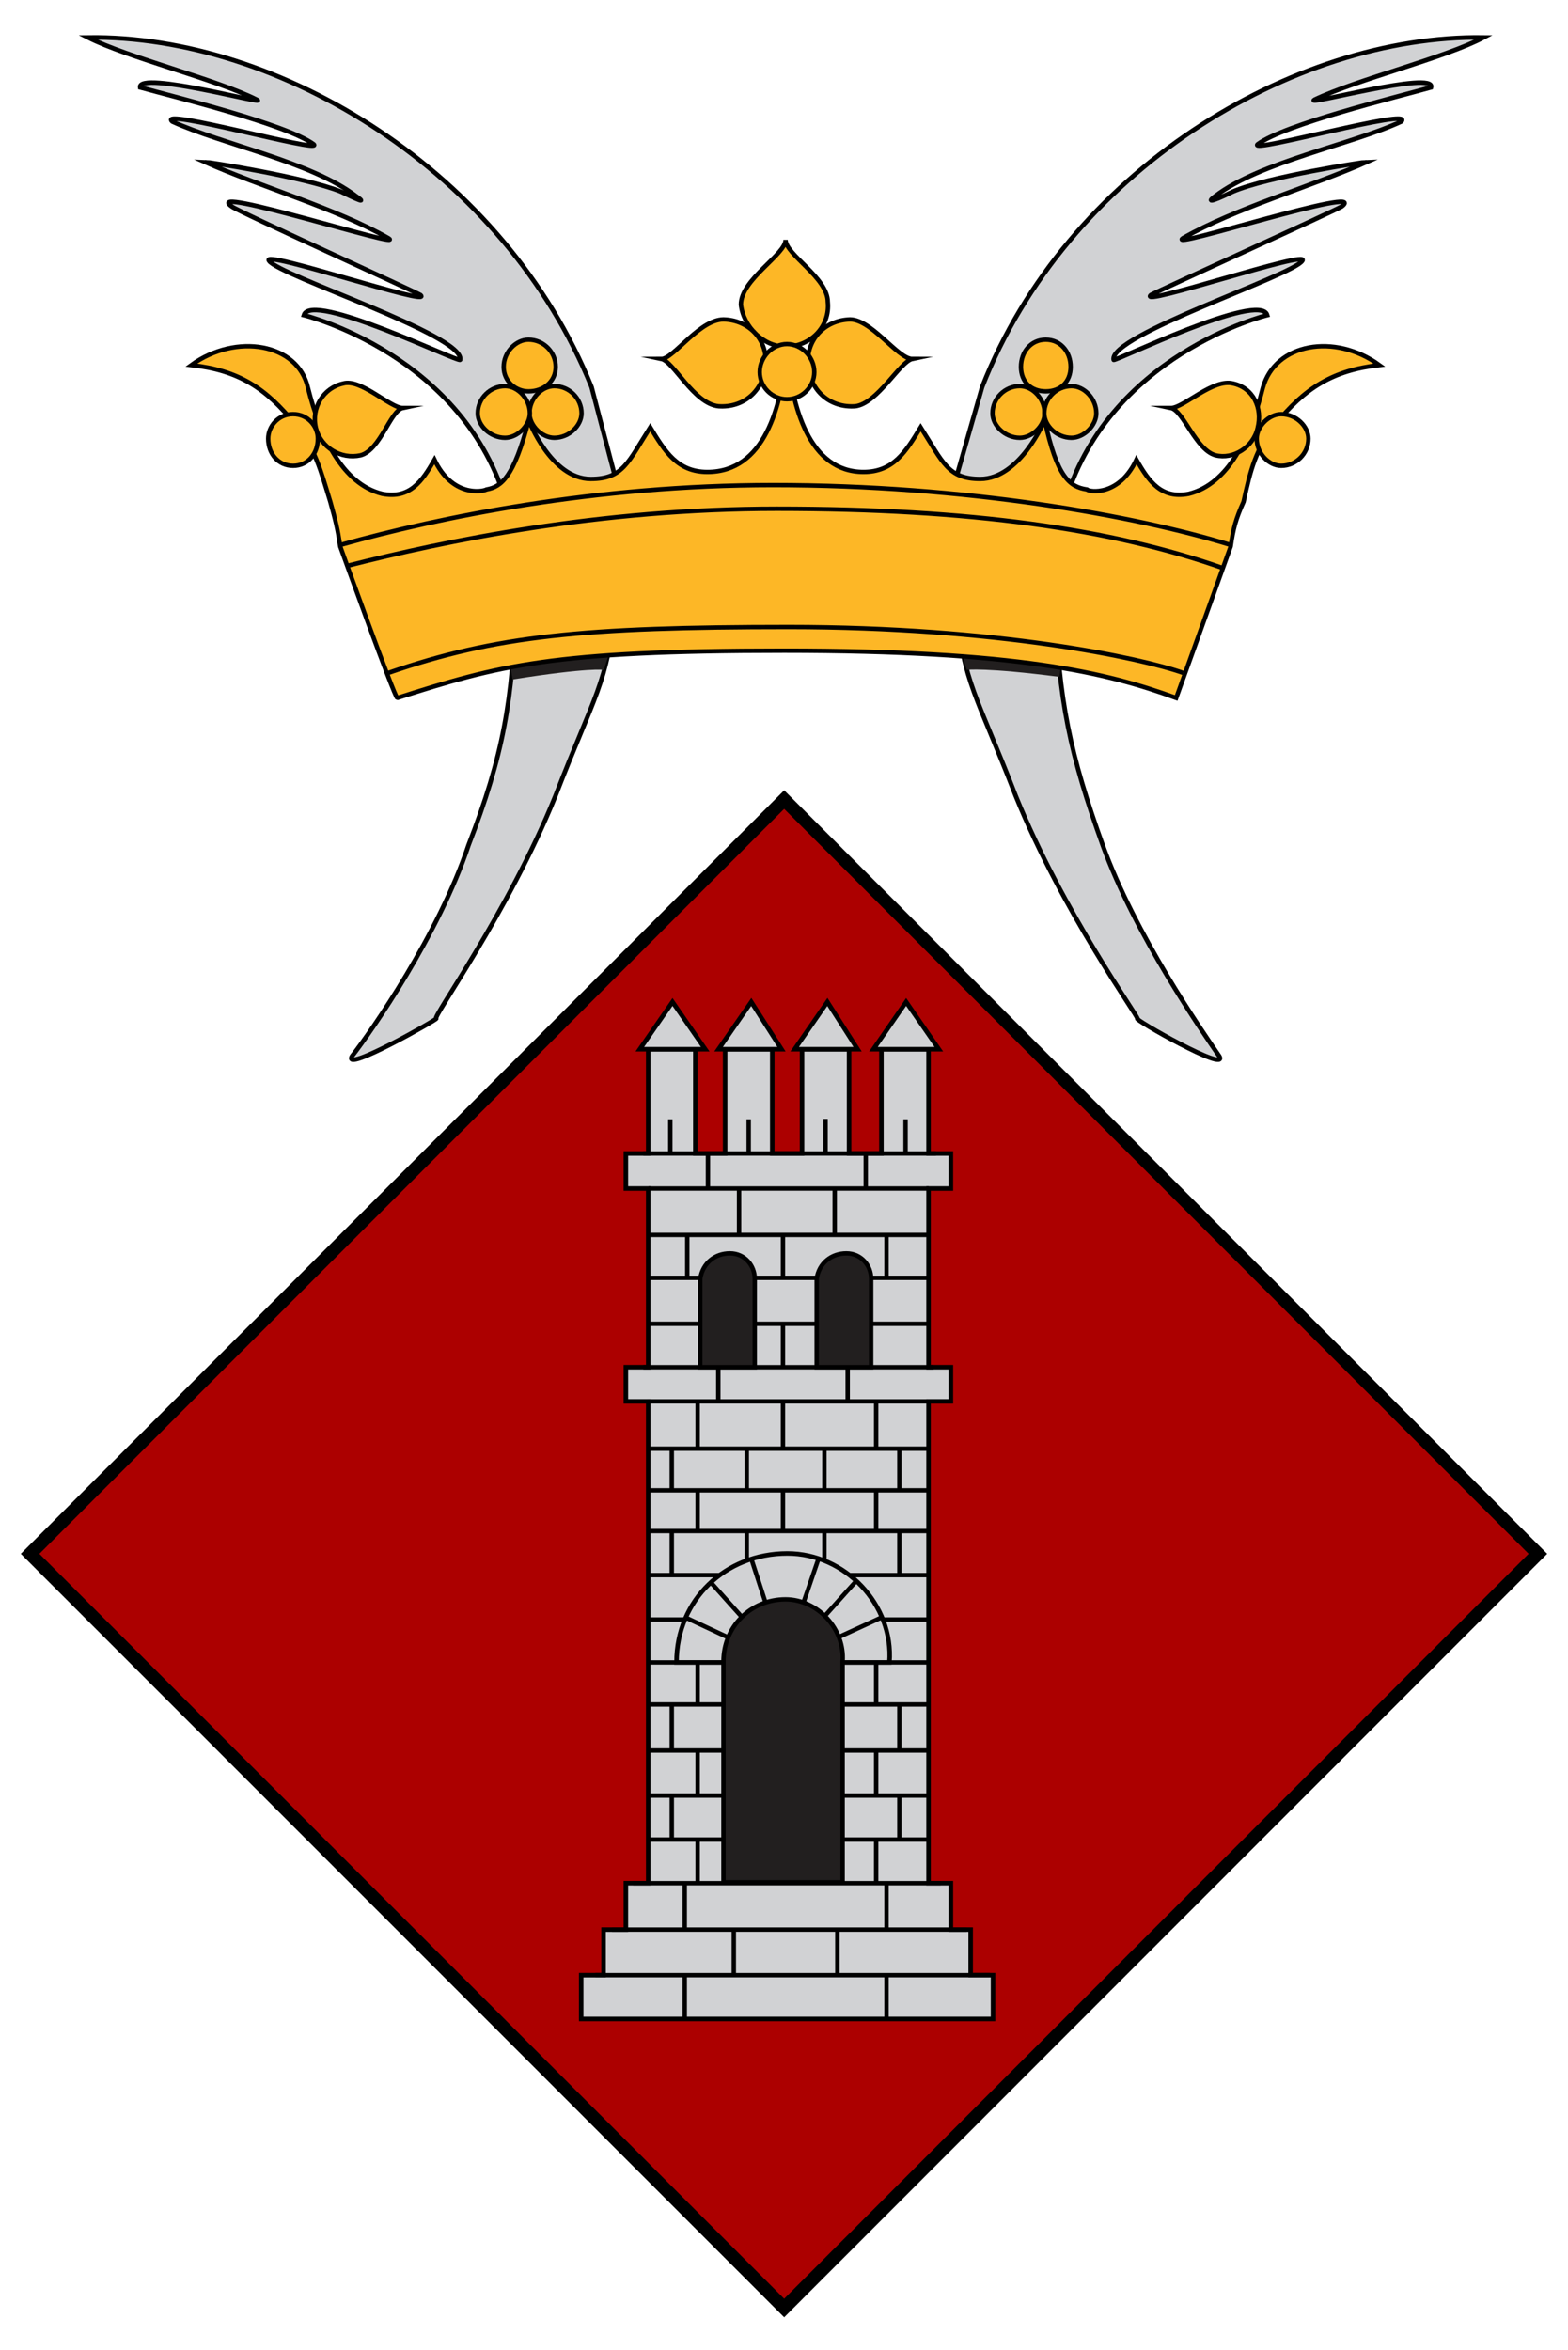 <?xml version="1.0" encoding="UTF-8" standalone="no"?>
<!-- Created with Inkscape (http://www.inkscape.org/) -->
<svg
   xmlns:dc="http://purl.org/dc/elements/1.1/"
   xmlns:cc="http://web.resource.org/cc/"
   xmlns:rdf="http://www.w3.org/1999/02/22-rdf-syntax-ns#"
   xmlns:svg="http://www.w3.org/2000/svg"
   xmlns="http://www.w3.org/2000/svg"
   xmlns:sodipodi="http://sodipodi.sourceforge.net/DTD/sodipodi-0.dtd"
   xmlns:inkscape="http://www.inkscape.org/namespaces/inkscape"
   width="347.195"
   height="520.341"
   id="svg6928"
   sodipodi:version="0.32"
   inkscape:version="0.44"
   version="1.0"
   sodipodi:docbase="C:\Documents and Settings\Joan Borràs Comes\Escritorio"
   sodipodi:docname="Escut de Tortosa 2.svg">
  <defs
     id="defs1369" />
  <sodipodi:namedview
     id="base"
     pagecolor="#ffffff"
     bordercolor="#666666"
     borderopacity="1.0"
     inkscape:pageopacity="0.0"
     inkscape:pageshadow="2"
     inkscape:zoom="0.98397104"
     inkscape:cx="173.59744"
     inkscape:cy="260.17026"
     inkscape:document-units="px"
     inkscape:current-layer="layer1"
     inkscape:window-width="1024"
     inkscape:window-height="710"
     inkscape:window-x="-4"
     inkscape:window-y="-4" />
  <g
     inkscape:label="Capa 1"
     inkscape:groupmode="layer"
     id="layer1"
     transform="translate(-154.048,-350.997)">
    <g
       id="g10419"
       transform="matrix(0.97,0,0,0.97,9.829,18.335)"
       style="stroke:black;stroke-opacity:1.0">
      <g
         id="g10301"
         style="stroke:black;stroke-opacity:1.0">
        <path
           style="font-size:6.284px;font-weight:bold;letter-spacing:-0.001;word-spacing:0.002;fill:#ac0000;fill-rule:evenodd;stroke:black;stroke-width:3;stroke-linecap:butt;stroke-linejoin:miter;stroke-miterlimit:10;stroke-dasharray:none;font-family:fnt6, &quot;GarmdITCBkBT&quot;, Arial;fill-opacity:1;stroke-opacity:1.0"
           d="M 499.743,697.66 L 327.685,869.837 L 155.548,697.66 L 327.685,525.482 L 499.743,697.66 z "
           class="ps019 ps12 ps29"
           id="path2004" />
        <g
           id="g10273"
           style="stroke:black;stroke-opacity:1.0">
          <path
             id="path2006"
             class="ps020 ps13 ps29"
             d="M 281.351,803.846 L 281.351,793.847 L 286.451,793.847 L 286.451,783.449 L 291.55,783.449 L 291.55,772.85 L 296.649,772.85 L 296.649,662.864 L 291.55,662.864 L 291.55,655.065 L 296.649,655.065 L 296.649,614.271 L 291.55,614.271 L 291.55,606.272 L 296.649,606.272 L 296.649,582.475 L 307.408,582.475 L 307.408,606.272 L 314.207,606.272 L 314.207,582.475 L 324.966,582.475 L 324.966,606.272 L 331.765,606.272 L 331.765,582.475 L 342.503,582.475 L 342.503,606.272 L 349.883,606.272 L 349.883,582.475 L 360.641,582.475 L 360.641,606.272 L 365.74,606.272 L 365.74,614.271 L 360.641,614.271 L 360.641,655.065 L 365.74,655.065 L 365.74,662.864 L 360.641,662.864 L 360.641,772.85 L 365.74,772.85 L 365.74,783.449 L 370.26,783.449 L 370.26,793.847 L 375.359,793.847 L 375.359,803.846 L 281.351,803.846 z "
             style="font-size:6.284px;font-weight:bold;letter-spacing:-0.001;word-spacing:0.002;fill:#d1d2d4;fill-rule:evenodd;stroke:black;stroke-width:1.031;stroke-linecap:butt;stroke-linejoin:miter;stroke-miterlimit:10;stroke-dasharray:none;font-family:fnt6, &quot;GarmdITCBkBT&quot;, Arial;fill-opacity:1;stroke-opacity:1.0" />
          <path
             sodipodi:nodetypes="cccccccccccccccccccccccccccccccccccccccccccccccccccccccccccccccccccccccccccccccccccccccccccccccccccccccccccccccccccccccccccccccccc"
             id="path2008"
             class="ps021 ps13 ps29"
             d="M 369.34,783.448 L 288.371,783.448 M 374.659,793.845 L 284.611,793.845 M 363.421,772.851 L 293.21,772.851 M 304.988,793.845 L 304.988,804.247 M 351.042,793.845 L 351.042,804.247 M 360.539,673.664 L 296.577,673.664 M 360.45,662.866 L 296.449,662.866 M 360.539,692.461 L 296.488,692.461 M 360.539,712.659 L 296.488,712.659 M 360.45,732.056 L 296.665,732.056 M 360.539,752.853 L 296.665,752.853 M 316.187,783.448 L 316.187,793.864 M 339.824,783.448 L 339.824,793.764 M 304.988,772.851 L 304.988,783.423 M 351.042,772.851 L 351.042,783.298 M 307.928,662.866 L 307.928,673.529 M 327.405,662.866 L 327.405,673.529 M 348.683,662.866 L 348.683,673.529 M 302.029,673.664 L 302.029,683.262 M 319.147,673.664 L 319.147,683.262 M 336.864,673.664 L 336.864,683.262 M 353.982,673.664 L 353.982,683.262 M 307.928,683.062 L 307.928,692.661 M 327.405,683.062 L 327.405,692.661 M 348.683,683.062 L 348.683,692.661 M 302.029,692.461 L 302.029,702.66 M 319.147,692.461 L 319.147,702.66 M 336.864,692.461 L 336.864,702.66 M 353.982,692.461 L 353.982,702.66 M 327.405,702.66 L 327.405,712.259 M 319.147,712.659 L 319.147,722.857 M 336.864,712.659 L 336.864,722.857 M 307.928,722.657 L 307.928,732.256 M 327.405,722.657 L 327.405,732.256 M 348.683,722.657 L 348.683,732.256 M 302.029,732.056 L 302.029,742.255 M 319.147,732.056 L 319.147,742.255 M 336.864,732.056 L 336.864,742.255 M 353.982,732.056 L 353.982,742.255 M 307.928,742.655 L 307.928,752.853 M 327.405,742.655 L 327.405,752.853 M 348.683,742.655 L 348.683,752.853 M 302.029,752.853 L 302.029,763.052 M 319.147,752.853 L 319.147,763.052 M 336.864,752.853 L 336.864,763.052 M 353.982,752.853 L 353.982,763.052 M 307.928,762.852 L 307.928,772.863 M 327.405,762.852 L 327.405,773.051 M 348.683,762.852 L 348.683,772.801 M 295.53,655.067 L 361.781,655.067 M 312.647,655.067 L 312.647,662.624 M 342.183,655.067 L 342.183,662.624 M 296.709,634.669 L 360.701,634.669 M 296.709,614.269 L 360.701,614.269 M 310.288,606.273 L 310.288,613.869 M 346.303,606.273 L 346.303,613.869 M 317.387,614.269 L 317.387,624.87 M 339.224,614.269 L 339.224,624.87 M 305.568,624.67 L 305.568,634.869 M 327.405,624.67 L 327.405,634.869 M 351.042,624.67 L 351.042,634.869 M 317.387,634.669 L 317.387,644.868 M 339.224,634.669 L 339.224,644.868 M 327.405,645.267 L 327.405,655.267 M 295.53,606.273 L 362.341,606.273"
             style="font-size:6.284px;font-weight:bold;letter-spacing:-0.001;word-spacing:0.002;fill:none;stroke:black;stroke-width:1;stroke-linecap:butt;stroke-linejoin:miter;stroke-miterlimit:10;stroke-dasharray:none;font-family:fnt6, &quot;GarmdITCBkBT&quot;, Arial;stroke-opacity:1.0" />
          <path
             id="path2010"
             class="ps020 ps13 ps29"
             d="M 330.078,582.471 L 344.445,582.471 L 337.546,571.68 L 330.078,582.471 z "
             style="font-size:6.284px;font-weight:bold;letter-spacing:-0.001;word-spacing:0.002;fill:#d1d2d4;fill-rule:evenodd;stroke:black;stroke-width:1.031;stroke-linecap:butt;stroke-linejoin:miter;stroke-miterlimit:10;stroke-dasharray:none;font-family:fnt6, &quot;GarmdITCBkBT&quot;, Arial;fill-opacity:1;stroke-opacity:1.0" />
          <path
             id="path2012"
             class="ps020 ps13 ps29"
             d="M 348.057,582.471 L 362.992,582.471 L 355.525,571.68 L 348.057,582.471 z "
             style="font-size:6.284px;font-weight:bold;letter-spacing:-0.001;word-spacing:0.002;fill:#d1d2d4;fill-rule:evenodd;stroke:black;stroke-width:1.031;stroke-linecap:butt;stroke-linejoin:miter;stroke-miterlimit:10;stroke-dasharray:none;font-family:fnt6, &quot;GarmdITCBkBT&quot;, Arial;fill-opacity:1;stroke-opacity:1.0" />
          <path
             id="path2014"
             class="ps020 ps13 ps29"
             d="M 312.708,582.471 L 327.075,582.471 L 320.175,571.68 L 312.708,582.471 z "
             style="font-size:6.284px;font-weight:bold;letter-spacing:-0.001;word-spacing:0.002;fill:#d1d2d4;fill-rule:evenodd;stroke:black;stroke-width:1.031;stroke-linecap:butt;stroke-linejoin:miter;stroke-miterlimit:10;stroke-dasharray:none;font-family:fnt6, &quot;GarmdITCBkBT&quot;, Arial;fill-opacity:1;stroke-opacity:1.0" />
          <path
             id="path2016"
             class="ps020 ps13 ps29"
             d="M 294.728,582.471 L 309.664,582.471 L 302.196,571.68 L 294.728,582.471 z "
             style="font-size:6.284px;font-weight:bold;letter-spacing:-0.001;word-spacing:0.002;fill:#d1d2d4;fill-rule:evenodd;stroke:black;stroke-width:1.031;stroke-linecap:butt;stroke-linejoin:miter;stroke-miterlimit:10;stroke-dasharray:none;font-family:fnt6, &quot;GarmdITCBkBT&quot;, Arial;fill-opacity:1;stroke-opacity:1.0" />
          <path
             d="M 301.694,598.473 L 301.694,606.472 M 319.588,598.473 L 319.588,606.472 M 337.129,598.384 L 337.129,606.383 M 355.396,598.473 L 355.396,606.472"
             style="font-size:6.284px;font-weight:bold;letter-spacing:-0.001;word-spacing:0.002;fill:none;stroke:black;stroke-width:1;stroke-linecap:butt;stroke-linejoin:miter;stroke-miterlimit:10;font-family:fnt6, &quot;GarmdITCBkBT&quot;, Arial;stroke-opacity:1.0"
             id="path10177" />
          <path
             sodipodi:nodetypes="cc"
             id="path10134"
             d="M 296.631,645.157 L 360.624,645.157"
             style="fill:none;fill-opacity:1;fill-rule:evenodd;stroke:black;stroke-width:1px;stroke-linecap:butt;stroke-linejoin:miter;stroke-opacity:1.0" />
          <path
             id="path2020"
             class="ps018 ps13 ps29"
             d="M 308.528,655.065 L 308.528,634.868 C 309.088,631.269 311.907,629.069 315.307,629.069 C 318.707,629.069 320.966,631.868 320.966,634.868 L 320.966,655.065 L 308.528,655.065 z "
             style="font-size:6.284px;font-weight:bold;letter-spacing:-0.001;word-spacing:0.002;fill:#221f1f;fill-rule:evenodd;stroke:black;stroke-width:1;stroke-linecap:butt;stroke-linejoin:miter;stroke-miterlimit:10;stroke-dasharray:none;font-family:fnt6, &quot;GarmdITCBkBT&quot;, Arial;stroke-opacity:1.0" />
          <path
             id="path2022"
             class="ps018 ps13 ps29"
             d="M 335.104,655.065 L 335.104,634.868 C 335.644,631.269 338.484,629.069 341.883,629.069 C 345.283,629.069 347.543,631.868 347.543,634.868 L 347.543,655.065 L 335.104,655.065 z "
             style="font-size:6.284px;font-weight:bold;letter-spacing:-0.001;word-spacing:0.002;fill:#221f1f;fill-rule:evenodd;stroke:black;stroke-width:1;stroke-linecap:butt;stroke-linejoin:miter;stroke-miterlimit:10;stroke-dasharray:none;font-family:fnt6, &quot;GarmdITCBkBT&quot;, Arial;stroke-opacity:1.0" />
          <path
             id="path10130"
             d="M 296.543,702.521 L 360.801,702.521"
             style="fill:none;fill-opacity:1;fill-rule:evenodd;stroke:black;stroke-width:1px;stroke-linecap:butt;stroke-linejoin:miter;stroke-opacity:1.0" />
          <path
             id="path10124"
             d="M 296.631,762.89 L 360.624,762.89"
             style="fill:none;fill-opacity:1;fill-rule:evenodd;stroke:black;stroke-width:1px;stroke-linecap:butt;stroke-linejoin:miter;stroke-opacity:1.0" />
          <path
             id="path10126"
             d="M 296.278,742.561 L 360.359,742.561"
             style="fill:none;fill-opacity:1;fill-rule:evenodd;stroke:black;stroke-width:1px;stroke-linecap:butt;stroke-linejoin:miter;stroke-opacity:1.0" />
          <path
             id="path10128"
             d="M 296.455,683.164 L 360.713,683.164"
             style="fill:none;fill-opacity:1;fill-rule:evenodd;stroke:black;stroke-width:1px;stroke-linecap:butt;stroke-linejoin:miter;stroke-opacity:1.0" />
          <path
             sodipodi:nodetypes="cc"
             id="path10132"
             d="M 296.543,722.455 L 360.624,722.455"
             style="fill:none;fill-opacity:1;fill-rule:evenodd;stroke:black;stroke-width:1px;stroke-linecap:butt;stroke-linejoin:miter;stroke-opacity:1.0" />
          <g
             style="fill:#b2b4b7;fill-opacity:1;stroke:black;stroke-width:1;stroke-opacity:1.0"
             id="g10160">
            <path
               id="path10138"
               class="ps018 ps13 ps29"
               d="M 303.111,722.45 C 303.111,708.155 314.261,697.577 328.412,697.577 C 341.563,697.577 352.713,709.227 351.713,722.45 L 303.111,722.45 z "
               style="font-size:6.284px;font-weight:bold;letter-spacing:-0.001;word-spacing:0.002;opacity:1;fill:#d1d2d4;fill-opacity:1;fill-rule:evenodd;stroke:black;stroke-width:1.031;stroke-linecap:butt;stroke-linejoin:miter;stroke-miterlimit:10;stroke-dasharray:none;stroke-opacity:1.0;font-family:fnt6, &quot;GarmdITCBkBT&quot;, Arial"
               sodipodi:nodetypes="cscc" />
            <g
               style="fill:#b2b4b7;fill-opacity:1;stroke:black;stroke-width:1;stroke-opacity:1.0"
               id="g10152">
              <path
                 id="path10140"
                 d="M 305.25,712.237 L 317.812,718.112"
                 style="fill:#b2b4b7;fill-opacity:1;fill-rule:evenodd;stroke:black;stroke-width:1;stroke-linecap:butt;stroke-linejoin:miter;stroke-opacity:1.0" />
              <path
                 id="path10142"
                 d="M 310.875,704.112 L 320.688,715.05"
                 style="fill:#b2b4b7;fill-opacity:1;fill-rule:evenodd;stroke:black;stroke-width:1;stroke-linecap:butt;stroke-linejoin:miter;stroke-opacity:1.0" />
              <path
                 id="path10144"
                 d="M 320.188,698.8 L 324.625,712.487"
                 style="fill:#b2b4b7;fill-opacity:1;fill-rule:evenodd;stroke:black;stroke-width:1;stroke-linecap:butt;stroke-linejoin:miter;stroke-opacity:1.0" />
              <path
                 id="path10146"
                 d="M 335.562,698.675 L 331.125,711.612"
                 style="fill:#b2b4b7;fill-opacity:1;fill-rule:evenodd;stroke:black;stroke-width:1;stroke-linecap:butt;stroke-linejoin:miter;stroke-opacity:1.0" />
              <path
                 id="path10148"
                 d="M 344.188,703.8 L 333.875,715.3"
                 style="fill:#b2b4b7;fill-opacity:1;fill-rule:evenodd;stroke:black;stroke-width:1;stroke-linecap:butt;stroke-linejoin:miter;stroke-opacity:1.0" />
              <path
                 sodipodi:nodetypes="cc"
                 id="path10150"
                 d="M 350.062,712.112 L 339.312,717.05"
                 style="fill:#b2b4b7;fill-opacity:1;fill-rule:evenodd;stroke:black;stroke-width:1;stroke-linecap:butt;stroke-linejoin:miter;stroke-opacity:1.0" />
            </g>
          </g>
          <path
             id="path2038"
             class="ps018 ps13 ps29"
             d="M 313.827,772.65 L 313.827,722.257 C 313.827,714.258 320.066,708.059 327.985,708.059 C 335.344,708.059 341.583,714.858 341.024,722.257 L 341.024,772.65 L 313.827,772.65 z "
             style="font-size:6.284px;font-weight:bold;letter-spacing:-0.001;word-spacing:0.002;fill:#221f1f;fill-rule:evenodd;stroke:black;stroke-width:1;stroke-linecap:butt;stroke-linejoin:miter;stroke-miterlimit:10;stroke-dasharray:none;font-family:fnt6, &quot;GarmdITCBkBT&quot;, Arial;stroke-opacity:1.0" />
          <path
             id="path10136"
             d="M 296.625,624.862 L 360.625,624.862"
             style="fill:none;fill-opacity:1;fill-rule:evenodd;stroke:black;stroke-width:1px;stroke-linecap:butt;stroke-linejoin:miter;stroke-opacity:1.0" />
        </g>
      </g>
      <g
         id="g10389"
         style="stroke:black;stroke-opacity:1.0">
        <g
           id="g10383"
           style="stroke:black;stroke-opacity:1.0">
          <path
             id="path2040"
             class="ps020 ps11 ps29"
             d="M 289.031,481.488 C 287.331,499.086 284.511,501.286 275.452,524.683 C 264.694,551.279 247.136,575.476 248.256,575.476 C 248.836,575.476 226.739,588.074 229.018,584.075 C 233.538,578.275 248.836,556.278 255.635,535.881 C 263.554,515.484 265.814,502.485 266.393,480.488 L 289.031,481.488 z "
             style="font-size:6.284px;font-weight:bold;letter-spacing:-0.001;word-spacing:0.002;fill:#d1d2d4;fill-rule:evenodd;stroke:black;stroke-width:1.031;stroke-linecap:butt;stroke-linejoin:miter;stroke-miterlimit:10;stroke-dasharray:none;font-family:fnt6, &quot;GarmdITCBkBT&quot;, Arial;fill-opacity:1;stroke-opacity:1.0" />
          <path
             id="path2042"
             class="ps020 ps11 ps29"
             d="M 283.711,431.295 L 289.95,455.092 L 264.474,458.491 C 254.835,423.896 218.04,414.897 218.04,414.897 C 219.739,409.298 253.135,425.695 253.715,425.096 C 254.835,419.496 212.36,405.898 210.101,402.499 C 207.841,399.699 248.036,413.297 244.656,410.298 C 242.956,409.298 202.742,391.1 201.602,390.1 C 194.243,384.901 242.377,400.299 237.277,397.299 C 225.399,390.5 207.841,385.501 195.383,379.902 C 195.943,379.902 218.04,383.301 226.519,386.701 C 232.198,389.5 231.618,388.9 229.918,387.7 C 219.739,379.902 199.342,375.902 188.024,370.703 C 184.064,367.303 222.559,378.102 220.299,375.902 C 214.06,371.303 188.584,365.103 180.665,362.904 C 180.085,358.904 210.681,367.303 207.281,365.703 C 198.222,361.104 177.825,356.105 168.766,351.505 C 212.36,350.905 263.894,382.101 283.711,431.295 z "
             style="font-size:6.284px;font-weight:bold;letter-spacing:-0.001;word-spacing:0.002;fill:#d1d2d4;fill-rule:evenodd;stroke:black;stroke-width:1.031;stroke-linecap:butt;stroke-linejoin:miter;stroke-miterlimit:10;stroke-dasharray:none;font-family:fnt6, &quot;GarmdITCBkBT&quot;, Arial;fill-opacity:1;stroke-opacity:1.0" />
          <path
             id="path2044"
             class="ps020 ps11 ps29"
             d="M 366.98,481.488 C 368.68,499.086 371.5,501.286 380.558,524.683 C 391.317,551.279 408.875,575.476 408.315,575.476 C 407.175,575.476 429.272,588.074 427.012,584.075 C 423.033,578.275 407.755,556.278 400.396,535.881 C 393.037,515.484 390.197,502.485 389.617,480.488 L 366.98,481.488 z "
             style="font-size:6.284px;font-weight:bold;letter-spacing:-0.001;word-spacing:0.002;fill:#d1d2d4;fill-rule:evenodd;stroke:black;stroke-width:1.031;stroke-linecap:butt;stroke-linejoin:miter;stroke-miterlimit:10;stroke-dasharray:none;font-family:fnt6, &quot;GarmdITCBkBT&quot;, Arial;fill-opacity:1;stroke-opacity:1.0" />
          <path
             id="path2046"
             class="ps020 ps11 ps29"
             d="M 372.879,431.295 L 366.08,455.092 L 391.557,458.491 C 401.196,423.896 437.951,414.897 437.951,414.897 C 436.351,409.298 402.895,425.695 402.895,425.096 C 401.756,419.496 443.75,405.898 445.95,402.499 C 448.15,399.699 407.995,413.297 411.394,410.298 C 413.094,409.298 453.349,391.1 454.949,390.1 C 461.748,384.901 414.214,400.299 418.753,397.299 C 430.632,390.5 448.15,385.501 460.748,379.902 C 460.148,379.902 437.951,383.301 430.072,386.701 C 424.413,389.5 424.413,388.9 426.112,387.7 C 436.351,379.902 457.348,375.902 468.547,370.703 C 471.947,367.303 433.551,378.102 435.751,375.902 C 441.95,371.303 467.547,365.103 475.346,362.904 C 476.546,358.904 445.95,367.303 448.75,365.703 C 458.348,361.104 478.746,356.105 487.344,351.505 C 443.75,350.905 392.137,382.101 372.879,431.295 z "
             style="font-size:6.284px;font-weight:bold;letter-spacing:-0.001;word-spacing:0.002;fill:#d1d2d4;fill-rule:evenodd;stroke:black;stroke-width:1.031;stroke-linecap:butt;stroke-linejoin:miter;stroke-miterlimit:10;stroke-dasharray:none;font-family:fnt6, &quot;GarmdITCBkBT&quot;, Arial;fill-opacity:1;stroke-opacity:1.0" />
        </g>
        <g
           id="g10359"
           style="stroke:black;stroke-opacity:1.0">
          <path
             sodipodi:nodetypes="ccccccccccc"
             id="path2080"
             d="M 374.406,492.844 C 370.372,492.718 368.469,492.875 368.469,492.875 L 369.345,495.875 C 369.345,495.875 373.644,495.281 390.532,497.469 L 390.939,494.469 C 382.405,493.363 378.441,492.969 374.406,492.844 z M 287.5,492.875 C 287.5,492.875 282.863,492.279 265.208,495.094 L 265.677,498.062 C 283.137,495.279 286.527,495.875 286.527,495.875 L 287.5,492.875 z "
             style="font-size:6.284px;font-weight:bold;letter-spacing:-0.001;word-spacing:0.002;fill:#221f1f;fill-opacity:1;stroke:none;stroke-width:3;stroke-linecap:butt;stroke-linejoin:miter;stroke-miterlimit:10;stroke-dasharray:none;stroke-opacity:1.0;font-family:fnt6, &quot;GarmdITCBkBT&quot;, Arial" />
          <path
             id="path2048"
             class="ps022 ps13 ps29"
             d="M 417.174,502.285 L 429.612,467.69 C 430.192,463.691 430.752,461.491 432.552,457.491 C 434.151,450.092 435.351,445.493 439.751,439.894 C 446.55,431.495 452.949,427.495 463.547,426.295 C 453.349,418.896 439.751,421.296 436.951,431.495 C 434.151,442.693 429.052,453.492 420.013,455.692 C 413.774,456.891 410.935,452.892 408.095,447.893 C 404.155,456.291 397.336,455.292 396.796,454.692 C 392.817,454.092 389.977,451.892 387.158,438.894 C 387.158,438.894 381.498,452.292 372.439,452.292 C 365.08,452.292 363.941,448.492 358.841,440.494 C 355.442,446.093 352.622,450.692 345.803,450.692 C 333.365,450.692 329.405,435.894 328.265,422.896 C 327.125,435.894 323.166,450.692 310.148,450.692 C 303.349,450.692 300.509,446.093 297.109,440.494 C 292.03,448.492 290.89,452.292 283.531,452.292 C 274.472,452.292 269.373,438.894 269.373,438.894 C 265.973,451.892 263.134,454.092 259.734,454.692 C 258.614,455.292 251.815,456.291 247.856,447.893 C 245.016,452.892 242.197,456.891 235.957,455.692 C 226.899,453.492 221.799,442.693 218.98,431.495 C 216.7,421.296 202.562,418.896 192.363,426.295 C 203.122,427.495 209.341,431.495 216.14,439.894 C 220.679,445.493 221.799,450.092 224.079,457.491 C 225.199,461.491 225.779,463.691 226.339,467.69 C 226.339,467.69 238.797,502.285 239.357,502.285 C 262.574,494.886 274.472,491.487 327.685,491.487 C 380.938,491.487 401.316,496.486 417.174,502.285 z "
             style="font-size:6.284px;font-weight:bold;letter-spacing:-0.001;word-spacing:0.002;fill:#fdb726;fill-rule:evenodd;stroke:black;stroke-width:1;stroke-linecap:butt;stroke-linejoin:miter;stroke-miterlimit:10;stroke-dasharray:none;font-family:fnt6, &quot;GarmdITCBkBT&quot;, Arial;stroke-opacity:1.0" />
          <path
             d="M 226.63,467.29 C 248.728,461.091 284.403,453.692 325.157,453.692 C 369.332,453.692 407.847,460.691 429.364,467.29 M 228.08,472.089 C 250.177,466.49 285.272,459.091 326.047,459.091 C 370.221,459.091 402.497,463.691 427.973,472.689 M 237.41,496.533 C 261.767,488.134 281.706,486.088 328.7,486.088 C 376.254,486.088 409.129,493.159 418.748,496.559"
             style="font-size:6.284px;font-weight:bold;letter-spacing:-0.001;word-spacing:0.002;fill:none;stroke:black;stroke-width:1;stroke-linecap:butt;stroke-linejoin:miter;stroke-miterlimit:10;font-family:fnt6, &quot;GarmdITCBkBT&quot;, Arial;stroke-opacity:1.0"
             id="path10183" />
          <g
             id="g10350"
             style="stroke:black;stroke-opacity:1.0">
            <path
               style="font-size:6.284px;font-weight:bold;letter-spacing:-0.001;word-spacing:0.002;fill:#fdb726;fill-rule:evenodd;stroke:black;stroke-width:1;stroke-linecap:butt;stroke-linejoin:miter;stroke-miterlimit:10;stroke-dasharray:none;font-family:fnt6, &quot;GarmdITCBkBT&quot;, Arial;stroke-opacity:1.0"
               d="M 375.239,437.294 C 375.239,433.894 378.079,431.095 381.478,431.095 C 384.318,431.095 387.138,433.894 387.138,437.294 C 387.138,440.094 384.318,442.893 381.478,442.893 C 378.079,442.893 375.239,440.094 375.239,437.294 z "
               class="ps022 ps13 ps29"
               id="path2052" />
            <path
               style="font-size:6.284px;font-weight:bold;letter-spacing:-0.001;word-spacing:0.002;fill:#fdb726;fill-rule:evenodd;stroke:black;stroke-width:1;stroke-linecap:butt;stroke-linejoin:miter;stroke-miterlimit:10;stroke-dasharray:none;font-family:fnt6, &quot;GarmdITCBkBT&quot;, Arial;stroke-opacity:1.0"
               d="M 387.058,437.294 C 387.058,433.894 389.877,431.095 393.277,431.095 C 396.116,431.095 398.936,433.894 398.936,437.294 C 398.936,440.094 396.116,442.893 393.277,442.893 C 389.877,442.893 387.058,440.094 387.058,437.294 z "
               class="ps022 ps13 ps29"
               id="path2054" />
            <path
               style="font-size:6.284px;font-weight:bold;letter-spacing:-0.001;word-spacing:0.002;fill:#fdb726;fill-rule:evenodd;stroke:black;stroke-width:1;stroke-linecap:butt;stroke-linejoin:miter;stroke-miterlimit:10;stroke-dasharray:none;font-family:fnt6, &quot;GarmdITCBkBT&quot;, Arial;stroke-opacity:1.0"
               d="M 381.738,426.695 C 381.738,423.296 383.998,420.496 387.398,420.496 C 390.797,420.496 393.077,423.296 393.077,426.695 C 393.077,430.095 390.797,432.295 387.398,432.295 C 383.998,432.295 381.738,430.095 381.738,426.695 z "
               class="ps022 ps13 ps29"
               id="path2056" />
          </g>
          <g
             id="g10355"
             style="stroke:black;stroke-opacity:1.0">
            <path
               style="font-size:6.284px;font-weight:bold;letter-spacing:-0.001;word-spacing:0.002;fill:#fdb726;fill-rule:evenodd;stroke:black;stroke-width:1;stroke-linecap:butt;stroke-linejoin:miter;stroke-miterlimit:10;stroke-dasharray:none;font-family:fnt6, &quot;GarmdITCBkBT&quot;, Arial;stroke-opacity:1.0"
               d="M 435.551,443.093 C 435.551,440.294 438.351,437.494 441.151,437.494 C 444.55,437.494 447.35,440.294 447.35,443.093 C 447.35,446.493 444.55,449.292 441.151,449.292 C 438.351,449.292 435.551,446.493 435.551,443.093 z "
               class="ps022 ps11 ps29"
               id="path2058" />
            <path
               style="font-size:6.284px;font-weight:bold;letter-spacing:-0.001;word-spacing:0.002;fill:#fdb726;fill-rule:evenodd;stroke:black;stroke-width:1;stroke-linecap:butt;stroke-linejoin:miter;stroke-miterlimit:10;stroke-dasharray:none;font-family:fnt6, &quot;GarmdITCBkBT&quot;, Arial;stroke-opacity:1.0"
               d="M 415.974,436.094 C 418.813,436.094 425.613,429.295 430.152,430.495 C 434.751,431.495 436.951,436.094 435.751,440.694 C 434.751,445.093 430.152,447.893 426.172,446.893 C 421.653,445.693 418.813,436.694 415.974,436.094 z "
               class="ps022 ps11 ps29"
               id="path2060" />
          </g>
          <g
             id="g10339"
             style="stroke:black;stroke-opacity:1.0">
            <path
               style="font-size:6.284px;font-weight:bold;letter-spacing:-0.001;word-spacing:0.002;fill:#fdb726;fill-rule:evenodd;stroke:black;stroke-width:1;stroke-linecap:butt;stroke-linejoin:miter;stroke-miterlimit:10;stroke-dasharray:none;font-family:fnt6, &quot;GarmdITCBkBT&quot;, Arial;stroke-opacity:1.0"
               d="M 269.553,437.294 C 269.553,433.894 272.373,431.095 275.212,431.095 C 278.612,431.095 281.431,433.894 281.431,437.294 C 281.431,440.094 278.612,442.893 275.212,442.893 C 272.373,442.893 269.553,440.094 269.553,437.294 z "
               class="ps022 ps13 ps29"
               id="path2062" />
            <path
               style="font-size:6.284px;font-weight:bold;letter-spacing:-0.001;word-spacing:0.002;fill:#fdb726;fill-rule:evenodd;stroke:black;stroke-width:1;stroke-linecap:butt;stroke-linejoin:miter;stroke-miterlimit:10;stroke-dasharray:none;font-family:fnt6, &quot;GarmdITCBkBT&quot;, Arial;stroke-opacity:1.0"
               d="M 257.735,437.294 C 257.735,433.894 260.574,431.095 263.974,431.095 C 266.793,431.095 269.633,433.894 269.633,437.294 C 269.633,440.094 266.793,442.893 263.974,442.893 C 260.574,442.893 257.735,440.094 257.735,437.294 z "
               class="ps022 ps13 ps29"
               id="path2064" />
            <path
               style="font-size:6.284px;font-weight:bold;letter-spacing:-0.001;word-spacing:0.002;fill:#fdb726;fill-rule:evenodd;stroke:black;stroke-width:1;stroke-linecap:butt;stroke-linejoin:miter;stroke-miterlimit:10;stroke-dasharray:none;font-family:fnt6, &quot;GarmdITCBkBT&quot;, Arial;stroke-opacity:1.0"
               d="M 263.654,426.695 C 263.654,423.296 266.473,420.496 269.313,420.496 C 272.713,420.496 275.532,423.296 275.532,426.695 C 275.532,430.095 272.713,432.295 269.313,432.295 C 266.473,432.295 263.654,430.095 263.654,426.695 z "
               class="ps022 ps13 ps29"
               id="path2066" />
          </g>
          <g
             id="g10335"
             style="stroke:black;stroke-opacity:1.0">
            <path
               style="font-size:6.284px;font-weight:bold;letter-spacing:-0.001;word-spacing:0.002;fill:#fdb726;fill-rule:evenodd;stroke:black;stroke-width:1;stroke-linecap:butt;stroke-linejoin:miter;stroke-miterlimit:10;stroke-dasharray:none;font-family:fnt6, &quot;GarmdITCBkBT&quot;, Arial;stroke-opacity:1.0"
               d="M 209.901,443.093 C 209.901,440.294 212.181,437.494 215.58,437.494 C 218.98,437.494 221.239,440.294 221.239,443.093 C 221.239,446.493 218.98,449.292 215.58,449.292 C 212.181,449.292 209.901,446.493 209.901,443.093 z "
               class="ps022 ps11 ps29"
               id="path2068" />
            <path
               style="font-size:6.284px;font-weight:bold;letter-spacing:-0.001;word-spacing:0.002;fill:#fdb726;fill-rule:evenodd;stroke:black;stroke-width:1;stroke-linecap:butt;stroke-linejoin:miter;stroke-miterlimit:10;stroke-dasharray:none;font-family:fnt6, &quot;GarmdITCBkBT&quot;, Arial;stroke-opacity:1.0"
               d="M 240.617,436.094 C 237.777,436.094 230.998,429.295 227.019,430.495 C 222.499,431.495 219.659,436.094 220.799,440.694 C 221.939,445.093 226.459,447.893 230.998,446.893 C 235.517,445.693 237.777,436.694 240.617,436.094 z "
               class="ps022 ps11 ps29"
               id="path2070" />
          </g>
          <g
             id="g10344"
             style="stroke:black;stroke-opacity:1.0">
            <path
               style="font-size:6.284px;font-weight:bold;letter-spacing:-0.001;word-spacing:0.002;fill:#fdb726;fill-rule:evenodd;stroke:black;stroke-width:1;stroke-linecap:butt;stroke-linejoin:miter;stroke-miterlimit:10;stroke-dasharray:none;font-family:fnt6, &quot;GarmdITCBkBT&quot;, Arial;stroke-opacity:1.0"
               d="M 356.942,424.896 C 353.542,424.896 347.303,415.297 342.223,415.897 C 336.544,416.297 332.585,420.896 333.145,426.495 C 333.725,432.295 338.244,436.094 343.903,435.694 C 349.003,435.094 354.102,425.495 356.942,424.896 z "
               class="ps022 ps11 ps29"
               id="path2072" />
            <path
               style="font-size:6.284px;font-weight:bold;letter-spacing:-0.001;word-spacing:0.002;fill:#fdb726;fill-rule:evenodd;stroke:black;stroke-width:1;stroke-linecap:butt;stroke-linejoin:miter;stroke-miterlimit:10;stroke-dasharray:none;font-family:fnt6, &quot;GarmdITCBkBT&quot;, Arial;stroke-opacity:1.0"
               d="M 328.005,397.699 C 328.005,401.099 317.807,406.698 317.807,412.497 C 318.367,417.497 322.906,422.096 328.005,422.096 C 333.665,422.096 338.204,417.497 337.644,411.897 C 337.644,406.298 328.005,401.099 328.005,397.699 z "
               class="ps022 ps11 ps29"
               id="path2074" />
            <path
               style="font-size:6.284px;font-weight:bold;letter-spacing:-0.001;word-spacing:0.002;fill:#fdb726;fill-rule:evenodd;stroke:black;stroke-width:1;stroke-linecap:butt;stroke-linejoin:miter;stroke-miterlimit:10;stroke-dasharray:none;font-family:fnt6, &quot;GarmdITCBkBT&quot;, Arial;stroke-opacity:1.0"
               d="M 299.669,424.896 C 302.489,424.896 308.728,415.297 314.387,415.897 C 320.046,416.297 324.026,420.896 323.446,426.495 C 322.866,432.295 318.347,436.094 312.687,435.694 C 307.028,435.094 302.489,425.495 299.669,424.896 z "
               class="ps022 ps11 ps29"
               id="path2076" />
            <path
               style="font-size:6.284px;font-weight:bold;letter-spacing:-0.001;word-spacing:0.002;fill:#fdb726;fill-rule:evenodd;stroke:black;stroke-width:1;stroke-linecap:butt;stroke-linejoin:miter;stroke-miterlimit:10;stroke-dasharray:none;font-family:fnt6, &quot;GarmdITCBkBT&quot;, Arial;stroke-opacity:1.0"
               d="M 322.106,427.895 C 322.106,424.496 324.946,421.496 328.325,421.496 C 331.725,421.496 334.564,424.496 334.564,427.895 C 334.564,431.295 331.725,434.094 328.325,434.094 C 324.946,434.094 322.106,431.295 322.106,427.895 z "
               class="ps022 ps11 ps29"
               id="path2078" />
          </g>
        </g>
      </g>
    </g>
  </g>
</svg>

